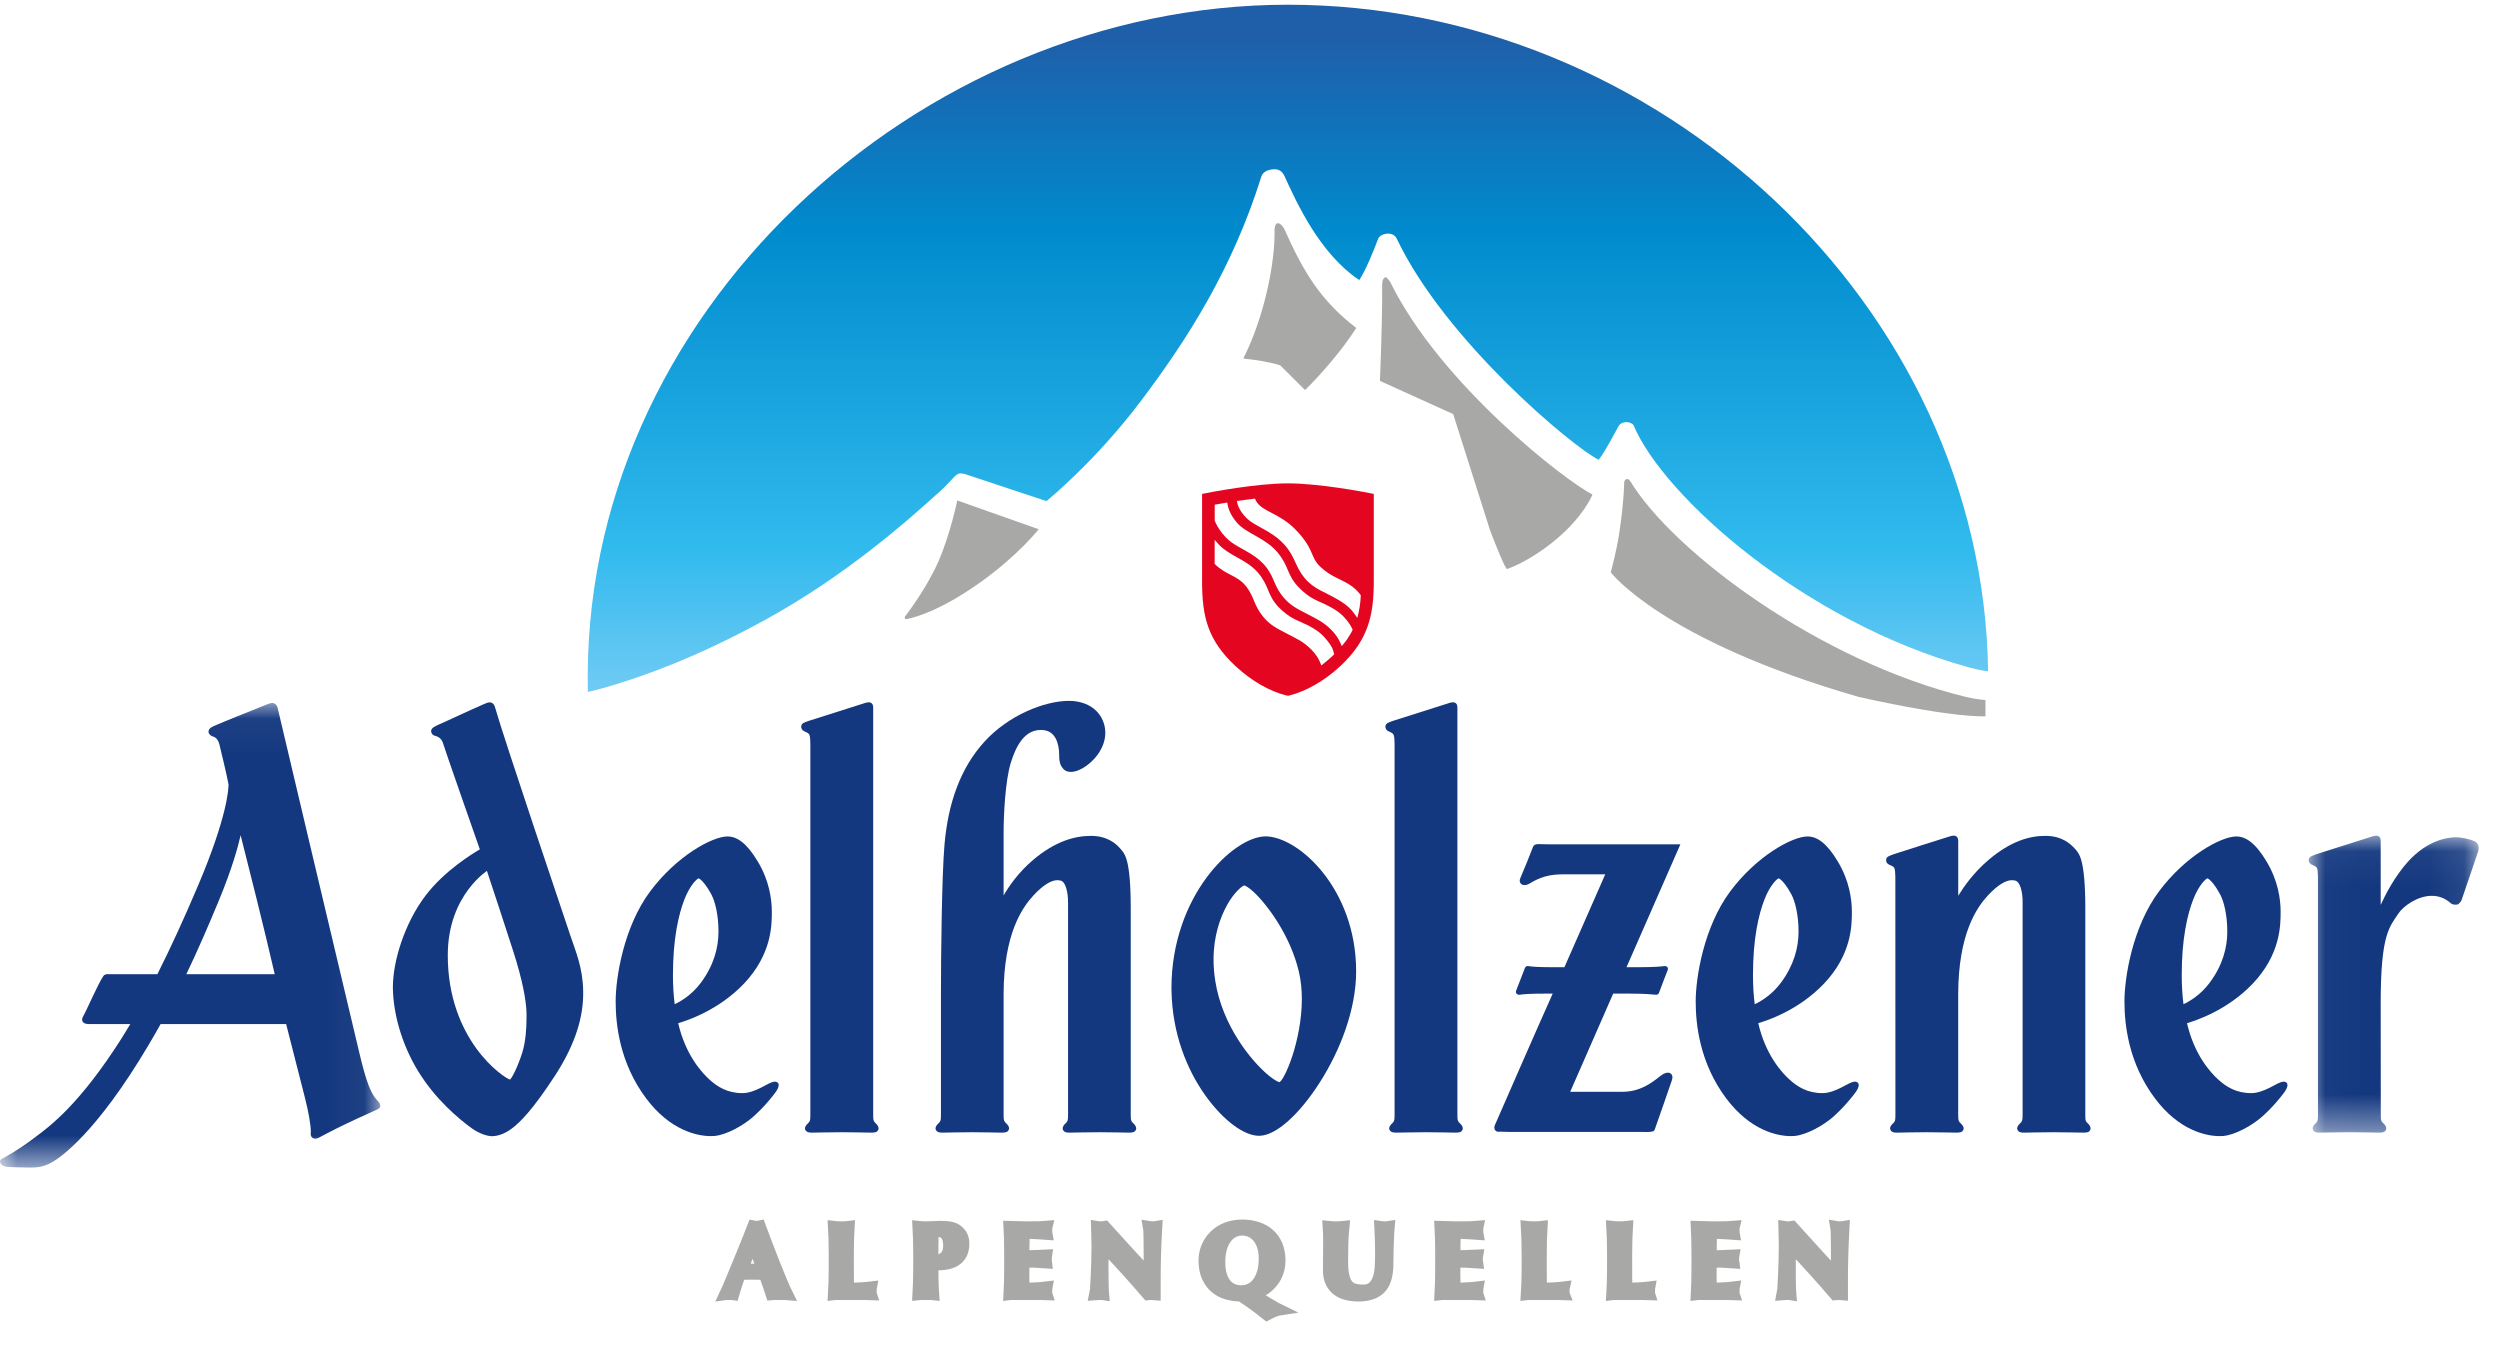 <?xml version="1.0" encoding="UTF-8"?>
<svg width="72px" height="39px" viewBox="0 0 72 39" version="1.1" xmlns="http://www.w3.org/2000/svg" xmlns:xlink="http://www.w3.org/1999/xlink">
    <title>LOGO/Logo_Adelholzener</title>
    <defs>
        <linearGradient x1="50%" y1="4.629%" x2="50%" y2="100%" id="linearGradient-1">
            <stop stop-color="#1F5EA9" offset="0%"></stop>
            <stop stop-color="#008BCE" offset="29.902%"></stop>
            <stop stop-color="#30BAED" offset="77.811%"></stop>
            <stop stop-color="#71CBF4" offset="100%"></stop>
        </linearGradient>
        <polygon id="path-2" points="0 0.044 10.952 0.044 10.952 13.423 0 13.423"></polygon>
        <polygon id="path-4" points="0.024 0.05 4.921 0.05 4.921 8.604 0.024 8.604"></polygon>
    </defs>
    <g id="Symbols" stroke="none" stroke-width="1" fill="none" fill-rule="evenodd">
        <g id="MOD/D/Header/0" transform="translate(-1242, -64)">
            <g id="adelholzener-button" transform="translate(1225, 56)">
                <g id="Group" transform="translate(17, 8)">
                    <g id="LOGO/Logo_Adelholzener" transform="translate(0, 0.136)">
                        <path d="M37.095,0 C26.461,0 16.669,8.927 16.931,19.792 L16.931,19.792 C17.099,19.756 17.497,19.658 18.154,19.439 L18.154,19.439 C19.252,19.076 20.526,18.543 22.011,17.73 L22.011,17.73 C24.34,16.457 26.142,14.863 27.14,13.951 L27.14,13.951 C27.253,13.847 27.307,13.775 27.387,13.7 L27.387,13.7 C27.442,13.632 27.48,13.603 27.529,13.553 L27.529,13.553 C27.549,13.538 27.6,13.502 27.647,13.498 L27.647,13.498 C27.685,13.495 27.782,13.514 27.782,13.514 L27.782,13.514 L30.136,14.296 C30.136,14.296 31.53,13.176 32.871,11.395 L32.871,11.395 C34.169,9.672 35.491,7.625 36.33,4.939 L36.33,4.939 C36.37,4.84 36.458,4.773 36.598,4.749 L36.598,4.749 C36.738,4.724 36.894,4.73 36.987,4.922 L36.987,4.922 C37.359,5.739 38.02,7.177 39.147,7.931 L39.147,7.931 C39.337,7.641 39.545,7.12 39.689,6.746 L39.689,6.746 C39.732,6.641 39.859,6.598 39.953,6.592 L39.953,6.592 C40.113,6.587 40.189,6.661 40.224,6.733 L40.224,6.733 C41.625,9.684 45.324,12.761 46.043,13.105 L46.043,13.105 C46.251,12.84 46.569,12.209 46.618,12.132 L46.618,12.132 C46.667,12.054 46.742,12.024 46.837,12.022 L46.837,12.022 C46.937,12.02 47.03,12.068 47.05,12.118 L47.05,12.118 C47.896,14.134 51.927,17.769 56.707,19.086 L56.707,19.086 C57.075,19.187 57.239,19.194 57.258,19.193 L57.258,19.193 C57.1,8.624 47.729,0 37.095,0 Z" id="Fill-1" fill="url(#linearGradient-1)"></path>
                        <g id="Group-88" transform="translate(0, 6.174)">
                            <path d="M57.181,13.851 C57.181,13.851 56.897,13.83 56.623,13.763 C52.389,12.73 48.18,9.581 46.947,7.541 C46.888,7.443 46.779,7.49 46.777,7.583 C46.766,8.075 46.693,8.683 46.62,9.134 C46.548,9.586 46.391,10.175 46.391,10.175 C46.391,10.175 47.873,12.134 53.533,13.762 C56.35,14.39 57.181,14.318 57.181,14.318 L57.181,13.851 Z" id="Fill-4" fill="#A8A8A7"></path>
                            <path d="M37.586,4.924 C37.586,4.924 38.446,4.093 39.061,3.135 C38.02,2.336 37.528,1.499 36.982,0.271 C36.859,0.069 36.722,0.061 36.707,0.29 C36.73,1.3 36.386,2.872 35.816,3.996 C35.812,4.003 35.822,4.019 35.83,4.019 C36.153,4.052 36.578,4.115 36.872,4.213 C37.202,4.54 37.586,4.924 37.586,4.924" id="Fill-6" fill="#A8A8A7"></path>
                            <path d="M40.034,1.803 C39.955,1.7 39.936,1.673 39.907,1.677 C39.792,1.691 39.806,1.921 39.806,1.921 C39.813,3.045 39.742,4.66 39.742,4.66 L41.852,5.616 L42.913,8.961 C43.1,9.447 43.318,9.993 43.396,10.079 C43.401,10.075 44.016,9.894 44.823,9.218 C45.629,8.542 45.864,7.931 45.864,7.931 C45.145,7.585 41.49,4.776 40.034,1.803" id="Fill-8" fill="#A8A8A7"></path>
                            <path d="M27.569,8.103 C27.569,8.103 27.368,9.094 27.011,9.894 C26.653,10.695 26.058,11.453 26.058,11.453 C26.058,11.453 26.038,11.536 26.122,11.518 C26.427,11.454 27.138,11.242 28.237,10.458 C29.337,9.673 29.914,8.932 29.914,8.932 L27.569,8.103 Z" id="Fill-10" fill="#A8A8A7"></path>
                            <path d="M35.903,10.596 C36.124,10.891 36.114,11.129 36.375,11.447 C36.584,11.705 36.794,11.794 37.044,11.928 C37.307,12.069 37.529,12.155 37.768,12.399 C37.935,12.573 38.017,12.735 38.053,12.856 C38.144,12.779 38.251,12.7 38.356,12.6 C38.377,12.576 38.4,12.556 38.423,12.534 C38.416,12.506 38.409,12.477 38.4,12.44 C38.367,12.343 38.348,12.295 38.221,12.134 C38.094,11.973 37.952,11.842 37.648,11.689 C37.367,11.549 37.156,11.514 36.815,11.167 C36.48,10.805 36.563,10.567 36.22,10.172 C35.872,9.775 35.379,9.708 35.047,9.312 C35.028,9.287 35.002,9.259 34.982,9.238 L34.982,9.93 C35.313,10.263 35.646,10.253 35.903,10.596 L35.903,10.596 Z M35.545,9.362 C35.886,9.578 36.215,9.69 36.488,10.051 C36.704,10.347 36.694,10.567 36.956,10.884 C37.17,11.14 37.377,11.232 37.631,11.364 C37.891,11.504 38.112,11.593 38.348,11.837 C38.506,11.995 38.603,12.181 38.641,12.297 C38.656,12.284 38.663,12.273 38.676,12.26 C38.689,12.245 38.7,12.228 38.711,12.213 C38.732,12.184 38.755,12.159 38.775,12.133 C38.783,12.119 38.791,12.11 38.799,12.098 C38.819,12.069 38.839,12.037 38.86,12.001 C38.863,11.993 38.867,11.987 38.875,11.977 C38.89,11.953 38.906,11.924 38.921,11.899 C38.926,11.882 38.941,11.858 38.95,11.84 C38.952,11.833 38.952,11.83 38.957,11.826 C38.939,11.783 38.895,11.689 38.803,11.572 C38.674,11.409 38.53,11.275 38.227,11.126 C37.952,10.982 37.736,10.952 37.394,10.596 C37.058,10.24 37.13,10.012 36.803,9.612 C36.449,9.177 35.901,9.064 35.625,8.745 C35.41,8.497 35.356,8.274 35.346,8.163 C35.206,8.182 35.08,8.211 34.984,8.225 L34.984,8.687 C34.984,8.687 35.141,9.108 35.545,9.362 L35.545,9.362 Z M36.992,9.379 C37.299,9.715 37.297,10.005 37.575,10.34 C37.746,10.546 37.961,10.665 38.19,10.776 C38.422,10.895 38.736,11.044 38.937,11.275 C39.001,11.351 39.055,11.437 39.09,11.485 C39.149,11.28 39.181,11.065 39.191,10.834 C39.149,10.773 39.062,10.67 38.937,10.576 C38.668,10.376 38.356,10.324 38.039,10.025 C37.715,9.73 37.875,9.516 37.297,8.927 C36.837,8.466 36.359,8.428 36.181,8.13 C36.167,8.103 36.15,8.074 36.144,8.05 C35.963,8.074 35.785,8.097 35.622,8.118 C35.635,8.225 35.696,8.389 35.852,8.559 C36.107,8.859 36.603,8.942 36.992,9.379 L36.992,9.379 Z M37.1,13.728 L37.055,13.721 C36.565,13.601 36.044,13.302 35.589,12.879 C34.775,12.127 34.62,11.438 34.62,10.43 L34.62,7.915 L34.73,7.893 C34.876,7.864 36.183,7.611 37.093,7.611 C38.005,7.611 39.309,7.864 39.455,7.893 L39.565,7.915 L39.565,10.43 C39.565,11.409 39.407,12.124 38.597,12.879 C38.138,13.3 37.618,13.599 37.133,13.72 L37.1,13.728 Z" id="Fill-12" fill="#E40521"></path>
                            <path d="M21.679,29.543 C21.629,29.659 21.582,29.773 21.537,29.886 C21.493,29.999 21.45,30.114 21.407,30.232 L21.937,30.232 C21.894,30.114 21.852,29.999 21.811,29.886 C21.769,29.773 21.726,29.659 21.679,29.543 M22.704,30.987 C22.658,30.983 22.614,30.981 22.572,30.981 L22.449,30.981 L22.326,30.981 C22.285,30.981 22.244,30.983 22.203,30.987 C22.172,30.893 22.14,30.796 22.108,30.698 C22.075,30.599 22.04,30.501 22.003,30.402 C21.942,30.401 21.88,30.399 21.818,30.398 C21.756,30.397 21.695,30.397 21.633,30.397 C21.583,30.397 21.533,30.397 21.482,30.398 C21.432,30.399 21.382,30.401 21.332,30.402 C21.293,30.501 21.258,30.599 21.225,30.698 C21.192,30.796 21.162,30.893 21.135,30.987 C21.112,30.983 21.089,30.981 21.067,30.981 L20.999,30.981 L20.93,30.981 C20.907,30.981 20.881,30.983 20.854,30.987 C20.878,30.937 20.908,30.867 20.947,30.779 C20.986,30.69 21.028,30.59 21.074,30.478 C21.121,30.366 21.17,30.246 21.223,30.117 C21.276,29.989 21.329,29.859 21.383,29.728 C21.436,29.597 21.488,29.468 21.539,29.34 C21.59,29.213 21.637,29.094 21.679,28.984 C21.699,28.988 21.717,28.991 21.734,28.994 C21.752,28.997 21.77,28.999 21.789,28.999 C21.808,28.999 21.827,28.997 21.844,28.994 C21.862,28.991 21.88,28.988 21.899,28.984 C21.961,29.148 22.027,29.324 22.097,29.511 C22.168,29.698 22.239,29.882 22.31,30.062 C22.382,30.243 22.451,30.414 22.519,30.576 C22.586,30.738 22.648,30.875 22.704,30.987" id="Fill-14" fill="#A8A8A7"></path>
                            <path d="M21.679,29.543 C21.629,29.659 21.582,29.773 21.537,29.886 C21.493,29.999 21.45,30.114 21.407,30.232 L21.937,30.232 C21.894,30.114 21.852,29.999 21.811,29.886 C21.769,29.773 21.726,29.659 21.679,29.543 Z M22.704,30.987 C22.658,30.983 22.614,30.981 22.572,30.981 L22.449,30.981 L22.326,30.981 C22.285,30.981 22.244,30.983 22.203,30.987 C22.172,30.893 22.14,30.796 22.108,30.698 C22.075,30.599 22.04,30.501 22.003,30.402 C21.942,30.401 21.88,30.399 21.818,30.398 C21.756,30.397 21.695,30.397 21.633,30.397 C21.583,30.397 21.533,30.397 21.482,30.398 C21.432,30.399 21.382,30.401 21.332,30.402 C21.293,30.501 21.258,30.599 21.225,30.698 C21.192,30.796 21.162,30.893 21.135,30.987 C21.112,30.983 21.089,30.981 21.067,30.981 L20.999,30.981 L20.93,30.981 C20.907,30.981 20.881,30.983 20.854,30.987 C20.878,30.937 20.908,30.867 20.947,30.779 C20.986,30.69 21.028,30.59 21.074,30.478 C21.121,30.366 21.17,30.246 21.223,30.117 C21.276,29.989 21.329,29.859 21.383,29.728 C21.436,29.597 21.488,29.468 21.539,29.34 C21.59,29.213 21.637,29.094 21.679,28.984 C21.699,28.988 21.717,28.991 21.734,28.994 C21.752,28.997 21.77,28.999 21.789,28.999 C21.808,28.999 21.827,28.997 21.844,28.994 C21.862,28.991 21.88,28.988 21.899,28.984 C21.961,29.148 22.027,29.324 22.097,29.511 C22.168,29.698 22.239,29.882 22.31,30.062 C22.382,30.243 22.451,30.414 22.519,30.576 C22.586,30.738 22.648,30.875 22.704,30.987 Z" id="Stroke-16" stroke="#A8A8A7" stroke-width="0.296"></path>
                            <path d="M24.009,29.373 C24.005,29.249 23.999,29.124 23.992,28.999 C24.024,29.003 24.06,29.006 24.099,29.009 C24.137,29.012 24.181,29.013 24.229,29.013 C24.277,29.013 24.321,29.012 24.359,29.009 C24.398,29.006 24.434,29.003 24.466,28.999 C24.459,29.124 24.453,29.249 24.449,29.373 C24.445,29.498 24.443,29.64 24.443,29.8 L24.443,30.194 C24.443,30.304 24.444,30.41 24.445,30.512 C24.446,30.615 24.447,30.703 24.449,30.779 C24.559,30.779 24.669,30.776 24.779,30.77 C24.889,30.764 25,30.755 25.112,30.741 C25.108,30.762 25.105,30.782 25.103,30.799 C25.101,30.816 25.1,30.84 25.1,30.871 C25.1,30.902 25.101,30.926 25.103,30.944 C25.105,30.961 25.108,30.975 25.112,30.987 C25.06,30.985 24.996,30.984 24.919,30.983 C24.843,30.982 24.738,30.981 24.605,30.981 L24.319,30.981 L24.146,30.981 C24.103,30.981 24.07,30.982 24.048,30.983 C24.026,30.984 24.007,30.985 23.992,30.987 C23.999,30.867 24.005,30.745 24.009,30.621 C24.013,30.496 24.015,30.354 24.015,30.194 L24.015,29.8 C24.015,29.64 24.013,29.498 24.009,29.373" id="Fill-18" fill="#A8A8A7"></path>
                            <path d="M24.009,29.373 C24.005,29.249 23.999,29.124 23.992,28.999 C24.024,29.003 24.06,29.006 24.099,29.009 C24.137,29.012 24.181,29.013 24.229,29.013 C24.277,29.013 24.321,29.012 24.359,29.009 C24.398,29.006 24.434,29.003 24.466,28.999 C24.459,29.124 24.453,29.249 24.449,29.373 C24.445,29.498 24.443,29.64 24.443,29.8 L24.443,30.194 C24.443,30.304 24.444,30.41 24.445,30.512 C24.446,30.615 24.447,30.703 24.449,30.779 C24.559,30.779 24.669,30.776 24.779,30.77 C24.889,30.764 25,30.755 25.112,30.741 C25.108,30.762 25.105,30.782 25.103,30.799 C25.101,30.816 25.1,30.84 25.1,30.871 C25.1,30.902 25.101,30.926 25.103,30.944 C25.105,30.961 25.108,30.975 25.112,30.987 C25.06,30.985 24.996,30.984 24.919,30.983 C24.843,30.982 24.738,30.981 24.605,30.981 L24.319,30.981 L24.146,30.981 C24.103,30.981 24.07,30.982 24.048,30.983 C24.026,30.984 24.007,30.985 23.992,30.987 C23.999,30.867 24.005,30.745 24.009,30.621 C24.013,30.496 24.015,30.354 24.015,30.194 L24.015,29.8 C24.015,29.64 24.013,29.498 24.009,29.373 Z" id="Stroke-20" stroke="#A8A8A7" stroke-width="0.296"></path>
                            <path d="M27.287,29.369 C27.27,29.319 27.248,29.279 27.22,29.249 C27.192,29.219 27.159,29.197 27.122,29.184 C27.084,29.17 27.045,29.164 27.005,29.164 L26.938,29.164 L26.909,29.164 C26.899,29.164 26.891,29.165 26.883,29.167 C26.881,29.305 26.88,29.442 26.879,29.576 C26.878,29.71 26.877,29.845 26.877,29.98 C26.925,29.98 26.975,29.975 27.026,29.965 C27.077,29.956 27.124,29.936 27.167,29.906 C27.209,29.876 27.244,29.833 27.271,29.777 C27.298,29.721 27.311,29.647 27.311,29.554 C27.311,29.481 27.303,29.419 27.287,29.369 M26.443,29.373 C26.439,29.249 26.433,29.124 26.426,28.999 C26.459,29.003 26.494,29.006 26.533,29.009 C26.571,29.012 26.615,29.013 26.663,29.013 C26.731,29.013 26.801,29.011 26.873,29.006 C26.945,29.001 27.016,28.999 27.086,28.999 C27.223,28.999 27.33,29.009 27.407,29.029 C27.484,29.049 27.545,29.079 27.589,29.117 C27.651,29.168 27.696,29.224 27.725,29.285 C27.754,29.347 27.769,29.421 27.769,29.508 C27.769,29.618 27.75,29.713 27.714,29.792 C27.677,29.871 27.625,29.935 27.559,29.984 C27.492,30.033 27.414,30.07 27.323,30.093 C27.232,30.116 27.133,30.127 27.025,30.127 L26.877,30.127 C26.877,30.272 26.879,30.416 26.882,30.56 C26.884,30.704 26.891,30.846 26.901,30.987 C26.868,30.983 26.832,30.981 26.793,30.981 L26.663,30.981 L26.533,30.981 C26.494,30.981 26.459,30.983 26.426,30.987 C26.433,30.867 26.439,30.745 26.443,30.621 C26.447,30.496 26.449,30.354 26.449,30.194 L26.449,29.8 C26.449,29.64 26.447,29.498 26.443,29.373" id="Fill-22" fill="#A8A8A7"></path>
                            <path d="M27.287,29.369 C27.27,29.319 27.248,29.279 27.22,29.249 C27.192,29.219 27.159,29.197 27.122,29.184 C27.084,29.17 27.045,29.164 27.005,29.164 L26.938,29.164 L26.909,29.164 C26.899,29.164 26.891,29.165 26.883,29.167 C26.881,29.305 26.88,29.442 26.879,29.576 C26.878,29.71 26.877,29.845 26.877,29.98 C26.925,29.98 26.975,29.975 27.026,29.965 C27.077,29.956 27.124,29.936 27.167,29.906 C27.209,29.876 27.244,29.833 27.271,29.777 C27.298,29.721 27.311,29.647 27.311,29.554 C27.311,29.481 27.303,29.419 27.287,29.369 Z M26.443,29.373 C26.439,29.249 26.433,29.124 26.426,28.999 C26.459,29.003 26.494,29.006 26.533,29.009 C26.571,29.012 26.615,29.013 26.663,29.013 C26.731,29.013 26.801,29.011 26.873,29.006 C26.945,29.001 27.016,28.999 27.086,28.999 C27.223,28.999 27.33,29.009 27.407,29.029 C27.484,29.049 27.545,29.079 27.589,29.117 C27.651,29.168 27.696,29.224 27.725,29.285 C27.754,29.347 27.769,29.421 27.769,29.508 C27.769,29.618 27.75,29.713 27.714,29.792 C27.677,29.871 27.625,29.935 27.559,29.984 C27.492,30.033 27.414,30.07 27.323,30.093 C27.232,30.116 27.133,30.127 27.025,30.127 L26.877,30.127 C26.877,30.272 26.879,30.416 26.882,30.56 C26.884,30.704 26.891,30.846 26.901,30.987 C26.868,30.983 26.832,30.981 26.793,30.981 L26.663,30.981 L26.533,30.981 C26.494,30.981 26.459,30.983 26.426,30.987 C26.433,30.867 26.439,30.745 26.443,30.621 C26.447,30.496 26.449,30.354 26.449,30.194 L26.449,29.8 C26.449,29.64 26.447,29.498 26.443,29.373 Z" id="Stroke-24" stroke="#A8A8A7" stroke-width="0.296"></path>
                            <path d="M29.063,29.373 C29.06,29.249 29.055,29.124 29.048,28.999 C29.135,29.001 29.221,29.004 29.306,29.007 C29.39,29.011 29.476,29.013 29.563,29.013 C29.706,29.013 29.833,29.012 29.944,29.009 C30.055,29.006 30.129,29.003 30.168,28.999 C30.16,29.03 30.156,29.07 30.156,29.12 C30.156,29.151 30.157,29.175 30.159,29.193 C30.161,29.21 30.164,29.229 30.168,29.251 C30.112,29.247 30.051,29.243 29.984,29.239 C29.918,29.235 29.853,29.231 29.79,29.227 C29.728,29.223 29.671,29.221 29.621,29.219 C29.571,29.217 29.535,29.216 29.514,29.216 C29.506,29.322 29.502,29.427 29.501,29.531 C29.5,29.636 29.499,29.741 29.499,29.847 C29.625,29.845 29.738,29.842 29.84,29.838 C29.941,29.834 30.047,29.829 30.156,29.824 C30.151,29.856 30.147,29.881 30.145,29.899 C30.143,29.916 30.142,29.934 30.142,29.954 C30.142,29.969 30.144,29.985 30.146,30.001 C30.149,30.018 30.153,30.042 30.156,30.072 C29.936,30.055 29.717,30.046 29.499,30.046 C29.499,30.108 29.499,30.17 29.498,30.232 C29.497,30.293 29.497,30.355 29.497,30.417 C29.497,30.542 29.499,30.663 29.505,30.779 C29.615,30.779 29.725,30.776 29.835,30.77 C29.945,30.764 30.056,30.755 30.168,30.741 C30.164,30.762 30.161,30.782 30.159,30.799 C30.157,30.816 30.156,30.84 30.156,30.871 C30.156,30.902 30.157,30.926 30.159,30.944 C30.161,30.961 30.164,30.975 30.168,30.987 C30.116,30.985 30.052,30.984 29.976,30.983 C29.899,30.982 29.795,30.981 29.662,30.981 L29.375,30.981 L29.203,30.981 C29.159,30.981 29.127,30.982 29.104,30.983 C29.082,30.984 29.063,30.985 29.048,30.987 C29.055,30.867 29.06,30.745 29.063,30.621 C29.066,30.496 29.068,30.354 29.068,30.194 L29.068,29.8 C29.068,29.64 29.066,29.498 29.063,29.373" id="Fill-26" fill="#A8A8A7"></path>
                            <path d="M29.063,29.373 C29.06,29.249 29.055,29.124 29.048,28.999 C29.135,29.001 29.221,29.004 29.306,29.007 C29.39,29.011 29.476,29.013 29.563,29.013 C29.706,29.013 29.833,29.012 29.944,29.009 C30.055,29.006 30.129,29.003 30.168,28.999 C30.16,29.03 30.156,29.07 30.156,29.12 C30.156,29.151 30.157,29.175 30.159,29.193 C30.161,29.21 30.164,29.229 30.168,29.251 C30.112,29.247 30.051,29.243 29.984,29.239 C29.918,29.235 29.853,29.231 29.79,29.227 C29.728,29.223 29.671,29.221 29.621,29.219 C29.571,29.217 29.535,29.216 29.514,29.216 C29.506,29.322 29.502,29.427 29.501,29.531 C29.5,29.636 29.499,29.741 29.499,29.847 C29.625,29.845 29.738,29.842 29.84,29.838 C29.941,29.834 30.047,29.829 30.156,29.824 C30.151,29.856 30.147,29.881 30.145,29.899 C30.143,29.916 30.142,29.934 30.142,29.954 C30.142,29.969 30.144,29.985 30.146,30.001 C30.149,30.018 30.153,30.042 30.156,30.072 C29.936,30.055 29.717,30.046 29.499,30.046 C29.499,30.108 29.499,30.17 29.498,30.232 C29.497,30.293 29.497,30.355 29.497,30.417 C29.497,30.542 29.499,30.663 29.505,30.779 C29.615,30.779 29.725,30.776 29.835,30.77 C29.945,30.764 30.056,30.755 30.168,30.741 C30.164,30.762 30.161,30.782 30.159,30.799 C30.157,30.816 30.156,30.84 30.156,30.871 C30.156,30.902 30.157,30.926 30.159,30.944 C30.161,30.961 30.164,30.975 30.168,30.987 C30.116,30.985 30.052,30.984 29.976,30.983 C29.899,30.982 29.795,30.981 29.662,30.981 L29.375,30.981 L29.203,30.981 C29.159,30.981 29.127,30.982 29.104,30.983 C29.082,30.984 29.063,30.985 29.048,30.987 C29.055,30.867 29.06,30.745 29.063,30.621 C29.066,30.496 29.068,30.354 29.068,30.194 L29.068,29.8 C29.068,29.64 29.066,29.498 29.063,29.373 Z" id="Stroke-28" stroke="#A8A8A7" stroke-width="0.296"></path>
                            <path d="M31.577,29.239 C31.574,29.148 31.571,29.068 31.569,28.999 C31.623,29.008 31.666,29.013 31.699,29.013 C31.732,29.013 31.775,29.008 31.829,28.999 C32.04,29.232 32.247,29.462 32.453,29.687 C32.659,29.913 32.869,30.143 33.085,30.376 L33.085,30.125 L33.085,29.844 C33.085,29.749 33.085,29.656 33.084,29.565 C33.083,29.473 33.082,29.389 33.081,29.311 C33.08,29.234 33.078,29.168 33.075,29.112 C33.072,29.056 33.069,29.018 33.065,28.999 C33.119,29.008 33.163,29.013 33.195,29.013 C33.228,29.013 33.272,29.008 33.326,28.999 C33.316,29.174 33.308,29.333 33.302,29.475 C33.297,29.617 33.292,29.75 33.288,29.876 C33.284,30.001 33.282,30.125 33.281,30.248 C33.28,30.37 33.279,30.501 33.279,30.64 L33.279,30.987 C33.241,30.983 33.201,30.981 33.161,30.981 C33.118,30.981 33.081,30.983 33.048,30.987 C32.65,30.524 32.229,30.058 31.783,29.589 C31.781,29.645 31.78,29.701 31.779,29.757 C31.778,29.813 31.777,29.87 31.777,29.928 L31.777,30.263 C31.777,30.379 31.778,30.478 31.779,30.559 C31.78,30.64 31.781,30.708 31.783,30.764 C31.785,30.82 31.787,30.866 31.789,30.902 C31.791,30.937 31.793,30.966 31.795,30.987 C31.771,30.983 31.748,30.981 31.725,30.981 L31.659,30.981 C31.614,30.981 31.57,30.983 31.525,30.987 C31.529,30.972 31.534,30.917 31.54,30.822 C31.546,30.728 31.552,30.612 31.559,30.476 C31.565,30.34 31.571,30.193 31.576,30.033 C31.581,29.874 31.583,29.721 31.583,29.575 C31.583,29.442 31.581,29.33 31.577,29.239" id="Fill-30" fill="#A8A8A7"></path>
                            <path d="M31.577,29.239 C31.574,29.148 31.571,29.068 31.569,28.999 C31.623,29.008 31.666,29.013 31.699,29.013 C31.732,29.013 31.775,29.008 31.829,28.999 C32.04,29.232 32.247,29.462 32.453,29.687 C32.659,29.913 32.869,30.143 33.085,30.376 L33.085,30.125 L33.085,29.844 C33.085,29.749 33.085,29.656 33.084,29.565 C33.083,29.473 33.082,29.389 33.081,29.311 C33.08,29.234 33.078,29.168 33.075,29.112 C33.072,29.056 33.069,29.018 33.065,28.999 C33.119,29.008 33.163,29.013 33.195,29.013 C33.228,29.013 33.272,29.008 33.326,28.999 C33.316,29.174 33.308,29.333 33.302,29.475 C33.297,29.617 33.292,29.75 33.288,29.876 C33.284,30.001 33.282,30.125 33.281,30.248 C33.28,30.37 33.279,30.501 33.279,30.64 L33.279,30.987 C33.241,30.983 33.201,30.981 33.161,30.981 C33.118,30.981 33.081,30.983 33.048,30.987 C32.65,30.524 32.229,30.058 31.783,29.589 C31.781,29.645 31.78,29.701 31.779,29.757 C31.778,29.813 31.777,29.87 31.777,29.928 L31.777,30.263 C31.777,30.379 31.778,30.478 31.779,30.559 C31.78,30.64 31.781,30.708 31.783,30.764 C31.785,30.82 31.787,30.866 31.789,30.902 C31.791,30.937 31.793,30.966 31.795,30.987 C31.771,30.983 31.748,30.981 31.725,30.981 L31.659,30.981 C31.614,30.981 31.57,30.983 31.525,30.987 C31.529,30.972 31.534,30.917 31.54,30.822 C31.546,30.728 31.552,30.612 31.559,30.476 C31.565,30.34 31.571,30.193 31.576,30.033 C31.581,29.874 31.583,29.721 31.583,29.575 C31.583,29.442 31.581,29.33 31.577,29.239 Z" id="Stroke-32" stroke="#A8A8A7" stroke-width="0.296"></path>
                            <path d="M36.353,29.596 C36.322,29.497 36.279,29.413 36.224,29.343 C36.169,29.274 36.103,29.22 36.025,29.182 C35.946,29.145 35.861,29.126 35.768,29.126 C35.67,29.126 35.582,29.15 35.504,29.197 C35.425,29.244 35.359,29.308 35.305,29.389 C35.251,29.47 35.21,29.565 35.182,29.674 C35.154,29.784 35.14,29.9 35.14,30.023 C35.14,30.178 35.157,30.308 35.189,30.414 C35.222,30.52 35.267,30.605 35.323,30.67 C35.379,30.735 35.443,30.782 35.517,30.81 C35.59,30.839 35.667,30.854 35.748,30.854 C35.835,30.854 35.918,30.836 35.997,30.799 C36.076,30.762 36.145,30.706 36.204,30.631 C36.263,30.556 36.31,30.46 36.346,30.345 C36.381,30.229 36.399,30.092 36.399,29.934 C36.399,29.808 36.384,29.696 36.353,29.596 M36.208,29.025 C36.341,29.067 36.457,29.131 36.556,29.216 C36.654,29.301 36.732,29.408 36.789,29.538 C36.845,29.669 36.874,29.821 36.874,29.994 C36.874,30.108 36.857,30.216 36.823,30.319 C36.789,30.421 36.741,30.514 36.677,30.599 C36.613,30.684 36.536,30.759 36.446,30.824 C36.355,30.888 36.252,30.941 36.136,30.981 C36.207,31.02 36.279,31.061 36.35,31.104 C36.422,31.148 36.49,31.189 36.556,31.229 C36.621,31.268 36.683,31.304 36.741,31.337 C36.799,31.37 36.85,31.397 36.894,31.418 C36.827,31.428 36.761,31.446 36.697,31.473 C36.634,31.5 36.563,31.534 36.486,31.575 C36.42,31.523 36.362,31.477 36.31,31.437 C36.257,31.398 36.204,31.358 36.151,31.317 C36.096,31.277 36.037,31.234 35.971,31.188 C35.905,31.143 35.825,31.088 35.731,31.025 C35.59,31.025 35.455,31.005 35.326,30.967 C35.196,30.928 35.083,30.867 34.985,30.783 C34.888,30.699 34.81,30.592 34.753,30.462 C34.695,30.331 34.666,30.177 34.666,29.997 C34.666,29.854 34.692,29.72 34.745,29.595 C34.798,29.469 34.873,29.36 34.97,29.265 C35.066,29.17 35.183,29.096 35.32,29.042 C35.457,28.988 35.609,28.961 35.777,28.961 C35.931,28.961 36.075,28.982 36.208,29.025" id="Fill-34" fill="#A8A8A7"></path>
                            <path d="M36.353,29.596 C36.322,29.497 36.279,29.413 36.224,29.343 C36.169,29.274 36.103,29.22 36.025,29.182 C35.946,29.145 35.861,29.126 35.768,29.126 C35.67,29.126 35.582,29.15 35.504,29.197 C35.425,29.244 35.359,29.308 35.305,29.389 C35.251,29.47 35.21,29.565 35.182,29.674 C35.154,29.784 35.14,29.9 35.14,30.023 C35.14,30.178 35.157,30.308 35.189,30.414 C35.222,30.52 35.267,30.605 35.323,30.67 C35.379,30.735 35.443,30.782 35.517,30.81 C35.59,30.839 35.667,30.854 35.748,30.854 C35.835,30.854 35.918,30.836 35.997,30.799 C36.076,30.762 36.145,30.706 36.204,30.631 C36.263,30.556 36.31,30.46 36.346,30.345 C36.381,30.229 36.399,30.092 36.399,29.934 C36.399,29.808 36.384,29.696 36.353,29.596 Z M36.208,29.025 C36.341,29.067 36.457,29.131 36.556,29.216 C36.654,29.301 36.732,29.408 36.789,29.538 C36.845,29.669 36.874,29.821 36.874,29.994 C36.874,30.108 36.857,30.216 36.823,30.319 C36.789,30.421 36.741,30.514 36.677,30.599 C36.613,30.684 36.536,30.759 36.446,30.824 C36.355,30.888 36.252,30.941 36.136,30.981 C36.207,31.02 36.279,31.061 36.35,31.104 C36.422,31.148 36.49,31.189 36.556,31.229 C36.621,31.268 36.683,31.304 36.741,31.337 C36.799,31.37 36.85,31.397 36.894,31.418 C36.827,31.428 36.761,31.446 36.697,31.473 C36.634,31.5 36.563,31.534 36.486,31.575 C36.42,31.523 36.362,31.477 36.31,31.437 C36.257,31.398 36.204,31.358 36.151,31.317 C36.096,31.277 36.037,31.234 35.971,31.188 C35.905,31.143 35.825,31.088 35.731,31.025 C35.59,31.025 35.455,31.005 35.326,30.967 C35.196,30.928 35.083,30.867 34.985,30.783 C34.888,30.699 34.81,30.592 34.753,30.462 C34.695,30.331 34.666,30.177 34.666,29.997 C34.666,29.854 34.692,29.72 34.745,29.595 C34.798,29.469 34.873,29.36 34.97,29.265 C35.066,29.17 35.183,29.096 35.32,29.042 C35.457,28.988 35.609,28.961 35.777,28.961 C35.931,28.961 36.075,28.982 36.208,29.025 Z" id="Stroke-36" stroke="#A8A8A7" stroke-width="0.296"></path>
                            <path d="M38.783,30.986 C38.676,30.96 38.582,30.916 38.503,30.855 C38.424,30.795 38.362,30.716 38.317,30.621 C38.271,30.525 38.249,30.409 38.249,30.272 C38.249,30.195 38.249,30.126 38.25,30.065 C38.251,30.004 38.252,29.948 38.252,29.896 C38.252,29.844 38.252,29.794 38.253,29.745 C38.254,29.697 38.255,29.647 38.255,29.595 C38.255,29.439 38.253,29.312 38.252,29.216 C38.25,29.119 38.247,29.047 38.243,28.999 C38.281,29.003 38.321,29.006 38.362,29.009 C38.402,29.012 38.442,29.013 38.48,29.013 C38.519,29.013 38.559,29.012 38.599,29.009 C38.639,29.006 38.679,29.003 38.717,28.999 C38.698,29.186 38.687,29.36 38.683,29.521 C38.679,29.682 38.677,29.846 38.677,30.012 C38.677,30.187 38.69,30.329 38.715,30.437 C38.74,30.545 38.777,30.629 38.826,30.688 C38.875,30.746 38.936,30.785 39.007,30.805 C39.078,30.824 39.161,30.834 39.256,30.834 C39.372,30.834 39.462,30.805 39.528,30.747 C39.594,30.689 39.643,30.612 39.677,30.515 C39.711,30.419 39.732,30.308 39.739,30.184 C39.747,30.059 39.751,29.93 39.751,29.795 C39.751,29.661 39.749,29.529 39.745,29.397 C39.741,29.264 39.735,29.132 39.728,28.999 C39.755,29.003 39.781,29.006 39.806,29.009 C39.831,29.012 39.854,29.013 39.875,29.013 C39.9,29.013 39.924,29.012 39.948,29.009 C39.971,29.006 39.995,29.003 40.02,28.999 C40.016,29.041 40.012,29.098 40.008,29.169 C40.005,29.241 40.001,29.323 39.997,29.417 C39.993,29.511 39.99,29.614 39.987,29.727 C39.984,29.84 39.982,29.959 39.982,30.084 C39.982,30.42 39.91,30.66 39.765,30.806 C39.621,30.952 39.408,31.025 39.129,31.025 C39.005,31.025 38.89,31.012 38.783,30.986" id="Fill-38" fill="#A8A8A7"></path>
                            <path d="M38.783,30.986 C38.676,30.96 38.582,30.916 38.503,30.855 C38.424,30.795 38.362,30.716 38.317,30.621 C38.271,30.525 38.249,30.409 38.249,30.272 C38.249,30.195 38.249,30.126 38.25,30.065 C38.251,30.004 38.252,29.948 38.252,29.896 C38.252,29.844 38.252,29.794 38.253,29.745 C38.254,29.697 38.255,29.647 38.255,29.595 C38.255,29.439 38.253,29.312 38.252,29.216 C38.25,29.119 38.247,29.047 38.243,28.999 C38.281,29.003 38.321,29.006 38.362,29.009 C38.402,29.012 38.442,29.013 38.48,29.013 C38.519,29.013 38.559,29.012 38.599,29.009 C38.639,29.006 38.679,29.003 38.717,28.999 C38.698,29.186 38.687,29.36 38.683,29.521 C38.679,29.682 38.677,29.846 38.677,30.012 C38.677,30.187 38.69,30.329 38.715,30.437 C38.74,30.545 38.777,30.629 38.826,30.688 C38.875,30.746 38.936,30.785 39.007,30.805 C39.078,30.824 39.161,30.834 39.256,30.834 C39.372,30.834 39.462,30.805 39.528,30.747 C39.594,30.689 39.643,30.612 39.677,30.515 C39.711,30.419 39.732,30.308 39.739,30.184 C39.747,30.059 39.751,29.93 39.751,29.795 C39.751,29.661 39.749,29.529 39.745,29.397 C39.741,29.264 39.735,29.132 39.728,28.999 C39.755,29.003 39.781,29.006 39.806,29.009 C39.831,29.012 39.854,29.013 39.875,29.013 C39.9,29.013 39.924,29.012 39.948,29.009 C39.971,29.006 39.995,29.003 40.02,28.999 C40.016,29.041 40.012,29.098 40.008,29.169 C40.005,29.241 40.001,29.323 39.997,29.417 C39.993,29.511 39.99,29.614 39.987,29.727 C39.984,29.84 39.982,29.959 39.982,30.084 C39.982,30.42 39.91,30.66 39.765,30.806 C39.621,30.952 39.408,31.025 39.129,31.025 C39.005,31.025 38.89,31.012 38.783,30.986 Z" id="Stroke-40" stroke="#A8A8A7" stroke-width="0.296"></path>
                            <path d="M41.476,29.373 C41.473,29.249 41.468,29.124 41.461,28.999 C41.548,29.001 41.634,29.004 41.719,29.007 C41.804,29.011 41.889,29.013 41.976,29.013 C42.119,29.013 42.246,29.012 42.357,29.009 C42.468,29.006 42.543,29.003 42.581,28.999 C42.574,29.03 42.57,29.07 42.57,29.12 C42.57,29.151 42.571,29.175 42.573,29.193 C42.575,29.21 42.577,29.229 42.581,29.251 C42.525,29.247 42.464,29.243 42.398,29.239 C42.331,29.235 42.266,29.231 42.204,29.227 C42.141,29.223 42.084,29.221 42.034,29.219 C41.984,29.217 41.948,29.216 41.927,29.216 C41.919,29.322 41.915,29.427 41.914,29.531 C41.913,29.636 41.913,29.741 41.913,29.847 C42.038,29.845 42.151,29.842 42.253,29.838 C42.354,29.834 42.46,29.829 42.57,29.824 C42.564,29.856 42.56,29.881 42.558,29.899 C42.556,29.916 42.555,29.934 42.555,29.954 C42.555,29.969 42.557,29.985 42.56,30.001 C42.562,30.018 42.566,30.042 42.57,30.072 C42.35,30.055 42.131,30.046 41.913,30.046 C41.913,30.108 41.912,30.17 41.911,30.232 C41.91,30.293 41.91,30.355 41.91,30.417 C41.91,30.542 41.913,30.663 41.918,30.779 C42.029,30.779 42.138,30.776 42.248,30.77 C42.358,30.764 42.469,30.755 42.581,30.741 C42.577,30.762 42.575,30.782 42.573,30.799 C42.571,30.816 42.57,30.84 42.57,30.871 C42.57,30.902 42.571,30.926 42.573,30.944 C42.575,30.961 42.577,30.975 42.581,30.987 C42.529,30.985 42.465,30.984 42.389,30.983 C42.313,30.982 42.208,30.981 42.075,30.981 L41.788,30.981 L41.616,30.981 C41.573,30.981 41.54,30.982 41.518,30.983 C41.495,30.984 41.477,30.985 41.461,30.987 C41.468,30.867 41.473,30.745 41.476,30.621 C41.48,30.496 41.481,30.354 41.481,30.194 L41.481,29.8 C41.481,29.64 41.48,29.498 41.476,29.373" id="Fill-42" fill="#A8A8A7"></path>
                            <path d="M41.476,29.373 C41.473,29.249 41.468,29.124 41.461,28.999 C41.548,29.001 41.634,29.004 41.719,29.007 C41.804,29.011 41.889,29.013 41.976,29.013 C42.119,29.013 42.246,29.012 42.357,29.009 C42.468,29.006 42.543,29.003 42.581,28.999 C42.574,29.03 42.57,29.07 42.57,29.12 C42.57,29.151 42.571,29.175 42.573,29.193 C42.575,29.21 42.577,29.229 42.581,29.251 C42.525,29.247 42.464,29.243 42.398,29.239 C42.331,29.235 42.266,29.231 42.204,29.227 C42.141,29.223 42.084,29.221 42.034,29.219 C41.984,29.217 41.948,29.216 41.927,29.216 C41.919,29.322 41.915,29.427 41.914,29.531 C41.913,29.636 41.913,29.741 41.913,29.847 C42.038,29.845 42.151,29.842 42.253,29.838 C42.354,29.834 42.46,29.829 42.57,29.824 C42.564,29.856 42.56,29.881 42.558,29.899 C42.556,29.916 42.555,29.934 42.555,29.954 C42.555,29.969 42.557,29.985 42.56,30.001 C42.562,30.018 42.566,30.042 42.57,30.072 C42.35,30.055 42.131,30.046 41.913,30.046 C41.913,30.108 41.912,30.17 41.911,30.232 C41.91,30.293 41.91,30.355 41.91,30.417 C41.91,30.542 41.913,30.663 41.918,30.779 C42.029,30.779 42.138,30.776 42.248,30.77 C42.358,30.764 42.469,30.755 42.581,30.741 C42.577,30.762 42.575,30.782 42.573,30.799 C42.571,30.816 42.57,30.84 42.57,30.871 C42.57,30.902 42.571,30.926 42.573,30.944 C42.575,30.961 42.577,30.975 42.581,30.987 C42.529,30.985 42.465,30.984 42.389,30.983 C42.313,30.982 42.208,30.981 42.075,30.981 L41.788,30.981 L41.616,30.981 C41.573,30.981 41.54,30.982 41.518,30.983 C41.495,30.984 41.477,30.985 41.461,30.987 C41.468,30.867 41.473,30.745 41.476,30.621 C41.48,30.496 41.481,30.354 41.481,30.194 L41.481,29.8 C41.481,29.64 41.48,29.498 41.476,29.373 Z" id="Stroke-44" stroke="#A8A8A7" stroke-width="0.296"></path>
                            <path d="M43.965,29.373 C43.961,29.249 43.955,29.124 43.947,28.999 C43.98,29.003 44.016,29.006 44.054,29.009 C44.093,29.012 44.136,29.013 44.185,29.013 C44.233,29.013 44.276,29.012 44.315,29.009 C44.353,29.006 44.389,29.003 44.422,28.999 C44.414,29.124 44.408,29.249 44.405,29.373 C44.401,29.498 44.399,29.64 44.399,29.8 L44.399,30.194 C44.399,30.304 44.399,30.41 44.4,30.512 C44.401,30.615 44.403,30.703 44.405,30.779 C44.515,30.779 44.625,30.776 44.735,30.77 C44.845,30.764 44.955,30.755 45.068,30.741 C45.063,30.762 45.061,30.782 45.059,30.799 C45.057,30.816 45.056,30.84 45.056,30.871 C45.056,30.902 45.057,30.926 45.059,30.944 C45.061,30.961 45.063,30.975 45.068,30.987 C45.015,30.985 44.951,30.984 44.875,30.983 C44.799,30.982 44.694,30.981 44.561,30.981 L44.274,30.981 L44.102,30.981 C44.059,30.981 44.026,30.982 44.004,30.983 C43.982,30.984 43.963,30.985 43.947,30.987 C43.955,30.867 43.961,30.745 43.965,30.621 C43.969,30.496 43.971,30.354 43.971,30.194 L43.971,29.8 C43.971,29.64 43.969,29.498 43.965,29.373" id="Fill-46" fill="#A8A8A7"></path>
                            <path d="M43.965,29.373 C43.961,29.249 43.955,29.124 43.947,28.999 C43.98,29.003 44.016,29.006 44.054,29.009 C44.093,29.012 44.136,29.013 44.185,29.013 C44.233,29.013 44.276,29.012 44.315,29.009 C44.353,29.006 44.389,29.003 44.422,28.999 C44.414,29.124 44.408,29.249 44.405,29.373 C44.401,29.498 44.399,29.64 44.399,29.8 L44.399,30.194 C44.399,30.304 44.399,30.41 44.4,30.512 C44.401,30.615 44.403,30.703 44.405,30.779 C44.515,30.779 44.625,30.776 44.735,30.77 C44.845,30.764 44.955,30.755 45.068,30.741 C45.063,30.762 45.061,30.782 45.059,30.799 C45.057,30.816 45.056,30.84 45.056,30.871 C45.056,30.902 45.057,30.926 45.059,30.944 C45.061,30.961 45.063,30.975 45.068,30.987 C45.015,30.985 44.951,30.984 44.875,30.983 C44.799,30.982 44.694,30.981 44.561,30.981 L44.274,30.981 L44.102,30.981 C44.059,30.981 44.026,30.982 44.004,30.983 C43.982,30.984 43.963,30.985 43.947,30.987 C43.955,30.867 43.961,30.745 43.965,30.621 C43.969,30.496 43.971,30.354 43.971,30.194 L43.971,29.8 C43.971,29.64 43.969,29.498 43.965,29.373 Z" id="Stroke-48" stroke="#A8A8A7" stroke-width="0.296"></path>
                            <path d="M46.425,29.373 C46.421,29.249 46.415,29.124 46.408,28.999 C46.44,29.003 46.476,29.006 46.515,29.009 C46.553,29.012 46.597,29.013 46.645,29.013 C46.693,29.013 46.736,29.012 46.775,29.009 C46.814,29.006 46.849,29.003 46.882,28.999 C46.874,29.124 46.869,29.249 46.865,29.373 C46.861,29.498 46.859,29.64 46.859,29.8 L46.859,30.194 C46.859,30.304 46.859,30.41 46.86,30.512 C46.861,30.615 46.863,30.703 46.865,30.779 C46.975,30.779 47.085,30.776 47.195,30.77 C47.305,30.764 47.416,30.755 47.528,30.741 C47.524,30.762 47.521,30.782 47.519,30.799 C47.517,30.816 47.516,30.84 47.516,30.871 C47.516,30.902 47.517,30.926 47.519,30.944 C47.521,30.961 47.524,30.975 47.528,30.987 C47.475,30.985 47.411,30.984 47.335,30.983 C47.259,30.982 47.154,30.981 47.021,30.981 L46.734,30.981 L46.562,30.981 C46.519,30.981 46.486,30.982 46.464,30.983 C46.442,30.984 46.423,30.985 46.408,30.987 C46.415,30.867 46.421,30.745 46.425,30.621 C46.429,30.496 46.431,30.354 46.431,30.194 L46.431,29.8 C46.431,29.64 46.429,29.498 46.425,29.373" id="Fill-50" fill="#A8A8A7"></path>
                            <path d="M46.425,29.373 C46.421,29.249 46.415,29.124 46.408,28.999 C46.44,29.003 46.476,29.006 46.515,29.009 C46.553,29.012 46.597,29.013 46.645,29.013 C46.693,29.013 46.736,29.012 46.775,29.009 C46.814,29.006 46.849,29.003 46.882,28.999 C46.874,29.124 46.869,29.249 46.865,29.373 C46.861,29.498 46.859,29.64 46.859,29.8 L46.859,30.194 C46.859,30.304 46.859,30.41 46.86,30.512 C46.861,30.615 46.863,30.703 46.865,30.779 C46.975,30.779 47.085,30.776 47.195,30.77 C47.305,30.764 47.416,30.755 47.528,30.741 C47.524,30.762 47.521,30.782 47.519,30.799 C47.517,30.816 47.516,30.84 47.516,30.871 C47.516,30.902 47.517,30.926 47.519,30.944 C47.521,30.961 47.524,30.975 47.528,30.987 C47.475,30.985 47.411,30.984 47.335,30.983 C47.259,30.982 47.154,30.981 47.021,30.981 L46.734,30.981 L46.562,30.981 C46.519,30.981 46.486,30.982 46.464,30.983 C46.442,30.984 46.423,30.985 46.408,30.987 C46.415,30.867 46.421,30.745 46.425,30.621 C46.429,30.496 46.431,30.354 46.431,30.194 L46.431,29.8 C46.431,29.64 46.429,29.498 46.425,29.373 Z" id="Stroke-52" stroke="#A8A8A7" stroke-width="0.296"></path>
                            <path d="M48.857,29.373 C48.853,29.249 48.848,29.124 48.842,28.999 C48.928,29.001 49.014,29.004 49.099,29.007 C49.184,29.011 49.27,29.013 49.357,29.013 C49.499,29.013 49.626,29.012 49.737,29.009 C49.848,29.006 49.923,29.003 49.962,28.999 C49.954,29.03 49.95,29.07 49.95,29.12 C49.95,29.151 49.951,29.175 49.953,29.193 C49.955,29.21 49.958,29.229 49.962,29.251 C49.906,29.247 49.844,29.243 49.778,29.239 C49.711,29.235 49.647,29.231 49.584,29.227 C49.521,29.223 49.465,29.221 49.415,29.219 C49.365,29.217 49.329,29.216 49.308,29.216 C49.3,29.322 49.295,29.427 49.295,29.531 C49.294,29.636 49.293,29.741 49.293,29.847 C49.418,29.845 49.532,29.842 49.633,29.838 C49.734,29.834 49.84,29.829 49.95,29.824 C49.944,29.856 49.94,29.881 49.938,29.899 C49.937,29.916 49.936,29.934 49.936,29.954 C49.936,29.969 49.937,29.985 49.94,30.001 C49.943,30.018 49.946,30.042 49.95,30.072 C49.73,30.055 49.511,30.046 49.293,30.046 C49.293,30.108 49.292,30.17 49.292,30.232 C49.291,30.293 49.29,30.355 49.29,30.417 C49.29,30.542 49.293,30.663 49.299,30.779 C49.409,30.779 49.519,30.776 49.629,30.77 C49.739,30.764 49.85,30.755 49.962,30.741 C49.958,30.762 49.955,30.782 49.953,30.799 C49.951,30.816 49.95,30.84 49.95,30.871 C49.95,30.902 49.951,30.926 49.953,30.944 C49.955,30.961 49.958,30.975 49.962,30.987 C49.909,30.985 49.845,30.984 49.769,30.983 C49.693,30.982 49.588,30.981 49.455,30.981 L49.169,30.981 L48.996,30.981 C48.953,30.981 48.92,30.982 48.898,30.983 C48.876,30.984 48.857,30.985 48.842,30.987 C48.848,30.867 48.853,30.745 48.857,30.621 C48.86,30.496 48.862,30.354 48.862,30.194 L48.862,29.8 C48.862,29.64 48.86,29.498 48.857,29.373" id="Fill-54" fill="#A8A8A7"></path>
                            <path d="M48.857,29.373 C48.853,29.249 48.848,29.124 48.842,28.999 C48.928,29.001 49.014,29.004 49.099,29.007 C49.184,29.011 49.27,29.013 49.357,29.013 C49.499,29.013 49.626,29.012 49.737,29.009 C49.848,29.006 49.923,29.003 49.962,28.999 C49.954,29.03 49.95,29.07 49.95,29.12 C49.95,29.151 49.951,29.175 49.953,29.193 C49.955,29.21 49.958,29.229 49.962,29.251 C49.906,29.247 49.844,29.243 49.778,29.239 C49.711,29.235 49.647,29.231 49.584,29.227 C49.521,29.223 49.465,29.221 49.415,29.219 C49.365,29.217 49.329,29.216 49.308,29.216 C49.3,29.322 49.295,29.427 49.295,29.531 C49.294,29.636 49.293,29.741 49.293,29.847 C49.418,29.845 49.532,29.842 49.633,29.838 C49.734,29.834 49.84,29.829 49.95,29.824 C49.944,29.856 49.94,29.881 49.938,29.899 C49.937,29.916 49.936,29.934 49.936,29.954 C49.936,29.969 49.937,29.985 49.94,30.001 C49.943,30.018 49.946,30.042 49.95,30.072 C49.73,30.055 49.511,30.046 49.293,30.046 C49.293,30.108 49.292,30.17 49.292,30.232 C49.291,30.293 49.29,30.355 49.29,30.417 C49.29,30.542 49.293,30.663 49.299,30.779 C49.409,30.779 49.519,30.776 49.629,30.77 C49.739,30.764 49.85,30.755 49.962,30.741 C49.958,30.762 49.955,30.782 49.953,30.799 C49.951,30.816 49.95,30.84 49.95,30.871 C49.95,30.902 49.951,30.926 49.953,30.944 C49.955,30.961 49.958,30.975 49.962,30.987 C49.909,30.985 49.845,30.984 49.769,30.983 C49.693,30.982 49.588,30.981 49.455,30.981 L49.169,30.981 L48.996,30.981 C48.953,30.981 48.92,30.982 48.898,30.983 C48.876,30.984 48.857,30.985 48.842,30.987 C48.848,30.867 48.853,30.745 48.857,30.621 C48.86,30.496 48.862,30.354 48.862,30.194 L48.862,29.8 C48.862,29.64 48.86,29.498 48.857,29.373 Z" id="Stroke-56" stroke="#A8A8A7" stroke-width="0.296"></path>
                            <path d="M51.371,29.239 C51.367,29.148 51.364,29.068 51.363,28.999 C51.417,29.008 51.46,29.013 51.493,29.013 C51.525,29.013 51.569,29.008 51.623,28.999 C51.833,29.232 52.041,29.462 52.247,29.687 C52.452,29.913 52.663,30.143 52.879,30.376 L52.879,30.125 L52.879,29.844 C52.879,29.749 52.878,29.656 52.878,29.565 C52.877,29.473 52.876,29.389 52.875,29.311 C52.874,29.234 52.872,29.168 52.869,29.112 C52.866,29.056 52.863,29.018 52.859,28.999 C52.913,29.008 52.956,29.013 52.989,29.013 C53.022,29.013 53.065,29.008 53.119,28.999 C53.11,29.174 53.102,29.333 53.096,29.475 C53.09,29.617 53.086,29.75 53.082,29.876 C53.078,30.001 53.075,30.125 53.074,30.248 C53.073,30.37 53.073,30.501 53.073,30.64 L53.073,30.987 C53.034,30.983 52.995,30.981 52.954,30.981 C52.912,30.981 52.874,30.983 52.841,30.987 C52.444,30.524 52.022,30.058 51.577,29.589 C51.575,29.645 51.573,29.701 51.572,29.757 C51.571,29.813 51.571,29.87 51.571,29.928 L51.571,30.263 C51.571,30.379 51.571,30.478 51.572,30.559 C51.573,30.64 51.575,30.708 51.577,30.764 C51.578,30.82 51.581,30.866 51.582,30.902 C51.584,30.937 51.586,30.966 51.588,30.987 C51.565,30.983 51.542,30.981 51.519,30.981 L51.452,30.981 C51.408,30.981 51.363,30.983 51.319,30.987 C51.323,30.972 51.328,30.917 51.334,30.822 C51.339,30.728 51.346,30.612 51.352,30.476 C51.359,30.34 51.365,30.193 51.37,30.033 C51.374,29.874 51.377,29.721 51.377,29.575 C51.377,29.442 51.375,29.33 51.371,29.239" id="Fill-58" fill="#A8A8A7"></path>
                            <path d="M51.371,29.239 C51.367,29.148 51.364,29.068 51.363,28.999 C51.417,29.008 51.46,29.013 51.493,29.013 C51.525,29.013 51.569,29.008 51.623,28.999 C51.833,29.232 52.041,29.462 52.247,29.687 C52.452,29.913 52.663,30.143 52.879,30.376 L52.879,30.125 L52.879,29.844 C52.879,29.749 52.878,29.656 52.878,29.565 C52.877,29.473 52.876,29.389 52.875,29.311 C52.874,29.234 52.872,29.168 52.869,29.112 C52.866,29.056 52.863,29.018 52.859,28.999 C52.913,29.008 52.956,29.013 52.989,29.013 C53.022,29.013 53.065,29.008 53.119,28.999 C53.11,29.174 53.102,29.333 53.096,29.475 C53.09,29.617 53.086,29.75 53.082,29.876 C53.078,30.001 53.075,30.125 53.074,30.248 C53.073,30.37 53.073,30.501 53.073,30.64 L53.073,30.987 C53.034,30.983 52.995,30.981 52.954,30.981 C52.912,30.981 52.874,30.983 52.841,30.987 C52.444,30.524 52.022,30.058 51.577,29.589 C51.575,29.645 51.573,29.701 51.572,29.757 C51.571,29.813 51.571,29.87 51.571,29.928 L51.571,30.263 C51.571,30.379 51.571,30.478 51.572,30.559 C51.573,30.64 51.575,30.708 51.577,30.764 C51.578,30.82 51.581,30.866 51.582,30.902 C51.584,30.937 51.586,30.966 51.588,30.987 C51.565,30.983 51.542,30.981 51.519,30.981 L51.452,30.981 C51.408,30.981 51.363,30.983 51.319,30.987 C51.323,30.972 51.328,30.917 51.334,30.822 C51.339,30.728 51.346,30.612 51.352,30.476 C51.359,30.34 51.365,30.193 51.37,30.033 C51.374,29.874 51.377,29.721 51.377,29.575 C51.377,29.442 51.375,29.33 51.371,29.239 Z" id="Stroke-60" stroke="#A8A8A7" stroke-width="0.296"></path>
                            <g id="Group-64" transform="translate(0, 13.892)">
                                <mask id="mask-3" fill="white">
                                    <use xlink:href="#path-2"></use>
                                </mask>
                                <g id="Clip-63"></g>
                                <path d="M6.296,5.751 C5.997,6.471 5.703,7.152 5.367,7.854 L7.912,7.854 C7.614,6.554 7.108,4.553 6.93,3.853 C6.857,4.18 6.685,4.814 6.296,5.751 M6.014,0.915 C6.007,0.901 6.005,0.884 6.005,0.867 C6.005,0.819 6.036,0.78 6.074,0.754 C6.113,0.728 6.165,0.702 6.24,0.673 C6.51,0.555 7.085,0.329 7.667,0.093 C7.731,0.067 7.784,0.045 7.842,0.044 C7.923,0.043 7.985,0.113 8.001,0.207 C8.225,1.173 9.469,6.411 10.35,10.124 C10.544,10.943 10.677,11.278 10.846,11.468 C10.902,11.53 10.944,11.564 10.951,11.641 C10.957,11.696 10.909,11.728 10.871,11.747 C10.765,11.801 10.452,11.933 9.986,12.155 C9.523,12.376 9.227,12.542 9.187,12.561 C9.151,12.578 9.116,12.591 9.08,12.591 C9.048,12.591 9.013,12.581 8.987,12.556 C8.961,12.531 8.948,12.495 8.949,12.459 L8.952,12.387 C8.952,12.209 8.891,11.837 8.778,11.397 C8.615,10.768 8.425,10.012 8.241,9.292 C7.935,9.292 6.124,9.291 4.626,9.291 C4.517,9.486 4.403,9.686 4.282,9.889 C2.785,12.418 1.747,13.129 1.51,13.265 C1.244,13.417 1.054,13.423 0.868,13.423 L0.841,13.423 C0.583,13.422 0.28,13.411 0.178,13.403 C0.089,13.378 0.013,13.347 0,13.254 C-0.004,13.222 0.022,13.19 0.049,13.175 C0.103,13.146 0.486,12.948 1.007,12.555 C1.436,12.234 2.293,11.607 3.507,9.693 C3.589,9.564 3.671,9.43 3.753,9.291 C3.124,9.291 2.659,9.291 2.567,9.291 C2.522,9.29 2.48,9.287 2.441,9.271 C2.403,9.258 2.363,9.213 2.365,9.162 C2.366,9.121 2.382,9.083 2.409,9.04 C2.484,8.919 2.814,8.151 2.973,7.913 C3.013,7.852 3.08,7.853 3.118,7.854 L4.533,7.854 C4.925,7.075 5.317,6.216 5.7,5.312 C6.543,3.33 6.581,2.526 6.581,2.4 C6.581,2.392 6.581,2.387 6.581,2.386 C6.534,2.126 6.351,1.365 6.32,1.243 C6.296,1.135 6.238,1.058 6.188,1.032 C6.153,1.007 6.065,1.01 6.014,0.915" id="Fill-62" fill="#14387F" mask="url(#mask-3)"></path>
                            </g>
                            <path d="M19.71,19.596 C19.542,20.031 19.381,20.723 19.381,21.774 C19.381,22.08 19.399,22.36 19.431,22.611 C19.586,22.54 19.913,22.357 20.183,21.996 C20.558,21.493 20.692,20.984 20.692,20.52 C20.693,20.051 20.599,19.667 20.494,19.464 C20.443,19.363 20.365,19.239 20.29,19.142 C20.215,19.045 20.131,18.98 20.119,18.988 C20.087,18.988 19.878,19.164 19.71,19.596 M21.423,22.022 C20.69,22.792 19.765,23.091 19.532,23.157 C19.74,24.066 20.211,24.581 20.432,24.781 C20.663,24.99 20.949,25.172 21.381,25.172 C21.566,25.172 21.757,25.095 21.92,25.013 C22.086,24.929 22.209,24.846 22.319,24.841 C22.342,24.84 22.369,24.847 22.391,24.865 C22.418,24.884 22.427,24.916 22.427,24.94 C22.424,25.06 22.292,25.209 22.139,25.394 C21.988,25.575 21.801,25.758 21.673,25.869 C21.404,26.102 20.934,26.37 20.581,26.406 C20.55,26.409 20.513,26.41 20.471,26.41 L20.469,26.41 C20.084,26.41 19.301,26.249 18.609,25.324 C17.846,24.304 17.731,23.197 17.731,22.528 C17.731,21.854 17.959,20.387 18.726,19.36 C19.491,18.336 20.511,17.786 20.944,17.78 C21.221,17.777 21.503,17.963 21.827,18.506 C22.153,19.052 22.229,19.578 22.229,19.957 C22.229,20.333 22.226,21.178 21.423,22.022" id="Fill-65" fill="#14387F"></path>
                            <path d="M44.8,21.546 L45.055,21.546 L46.231,18.871 L44.977,18.871 C44.484,18.871 44.204,19.047 44.032,19.146 C43.992,19.169 43.949,19.18 43.908,19.181 C43.875,19.181 43.843,19.173 43.814,19.152 C43.786,19.13 43.767,19.093 43.768,19.055 C43.768,19.03 43.774,19.006 43.784,18.984 C43.835,18.87 44.132,18.143 44.153,18.075 C44.188,18.005 44.258,18 44.326,18.001 C44.395,18.001 44.488,18.007 44.624,18.007 L48.395,18.007 L46.843,21.546 L47.158,21.546 C47.686,21.545 47.836,21.525 47.927,21.514 C47.934,21.514 47.94,21.513 47.948,21.513 C47.967,21.513 47.989,21.517 48.009,21.532 C48.028,21.548 48.038,21.574 48.037,21.593 C48.036,21.604 48.035,21.612 48.033,21.619 L48.03,21.627 C48.023,21.642 47.823,22.16 47.781,22.279 C47.773,22.319 47.714,22.345 47.692,22.339 C47.685,22.337 47.678,22.338 47.667,22.337 C47.582,22.332 47.426,22.306 46.906,22.306 L46.46,22.306 L45.222,25.133 C45.426,25.133 45.812,25.133 46.175,25.133 C46.388,25.133 46.593,25.133 46.748,25.133 C47.338,25.131 47.722,24.739 47.868,24.643 C47.925,24.606 47.981,24.584 48.035,24.583 C48.068,24.583 48.102,24.592 48.128,24.618 C48.155,24.644 48.166,24.68 48.166,24.716 C48.165,24.742 48.161,24.769 48.152,24.796 C48.111,24.931 47.671,26.177 47.658,26.216 C47.638,26.279 47.587,26.278 47.55,26.284 C47.51,26.291 47.464,26.292 47.417,26.292 C47.349,26.292 47.279,26.289 47.233,26.289 L43.451,26.289 C43.341,26.289 43.257,26.282 43.209,26.282 C43.201,26.282 43.185,26.284 43.166,26.284 C43.139,26.284 43.091,26.287 43.059,26.237 C43.047,26.217 43.035,26.192 43.036,26.165 C43.037,26.102 43.067,26.07 43.105,25.973 C43.632,24.77 44.177,23.515 44.718,22.306 L44.543,22.306 C44.015,22.306 43.859,22.325 43.775,22.338 C43.768,22.338 43.761,22.339 43.755,22.339 C43.732,22.339 43.708,22.335 43.686,22.318 C43.664,22.3 43.657,22.272 43.658,22.256 C43.658,22.249 43.658,22.241 43.663,22.226 C43.673,22.203 43.873,21.69 43.918,21.566 C43.929,21.535 43.974,21.507 44.002,21.511 C44.014,21.513 44.025,21.513 44.034,21.515 C44.101,21.529 44.278,21.546 44.8,21.546" id="Fill-67" fill="#14387F"></path>
                            <path d="M14.786,21.1 C14.551,20.366 14.128,19.087 14.023,18.77 C13.992,18.793 13.951,18.824 13.901,18.866 C13.79,18.959 13.641,19.103 13.492,19.302 C13.194,19.7 12.896,20.317 12.896,21.203 C12.896,22.415 13.291,23.294 13.715,23.881 C14.131,24.457 14.588,24.753 14.689,24.783 C14.689,24.783 14.689,24.783 14.69,24.783 C14.698,24.775 14.711,24.759 14.725,24.738 C14.753,24.695 14.789,24.631 14.826,24.555 C14.899,24.403 14.98,24.201 15.039,24.011 C15.139,23.693 15.164,23.312 15.164,22.988 L15.163,22.845 C15.152,22.503 15.054,21.937 14.786,21.1 M12.761,15.101 L12.761,15.101 C12.734,15.001 12.671,14.943 12.612,14.911 C12.585,14.896 12.557,14.891 12.524,14.88 C12.492,14.871 12.446,14.847 12.427,14.797 C12.421,14.782 12.416,14.765 12.416,14.745 C12.416,14.7 12.447,14.661 12.484,14.637 C12.523,14.611 12.576,14.584 12.657,14.548 C12.986,14.405 13.431,14.188 13.927,13.973 C13.992,13.945 14.044,13.919 14.104,13.918 C14.185,13.916 14.244,13.987 14.263,14.08 C14.502,14.928 16.24,20.079 16.421,20.618 C16.584,21.1 16.785,21.565 16.795,22.224 L16.796,22.299 C16.796,22.944 16.602,23.718 15.983,24.67 C15.343,25.652 14.971,26.025 14.725,26.203 C14.492,26.371 14.301,26.41 14.173,26.413 L14.173,26.413 C14.037,26.412 13.805,26.342 13.587,26.185 C13.214,25.915 12.542,25.356 12.043,24.541 C11.554,23.74 11.328,22.865 11.315,22.154 L11.315,22.109 C11.316,21.391 11.641,20.29 12.258,19.48 C12.808,18.757 13.625,18.265 13.819,18.152 C13.688,17.779 12.795,15.227 12.761,15.101" id="Fill-69" fill="#14387F"></path>
                            <path d="M29.755,18.454 C30.393,17.915 30.956,17.763 31.423,17.763 C31.896,17.764 32.146,17.993 32.261,18.126 C32.313,18.187 32.403,18.269 32.461,18.502 C32.52,18.737 32.565,19.129 32.565,19.848 L32.565,25.802 C32.566,25.938 32.575,25.968 32.605,26.005 C32.64,26.049 32.711,26.088 32.723,26.183 L32.723,26.193 C32.72,26.246 32.674,26.29 32.633,26.298 C32.591,26.308 32.551,26.31 32.507,26.31 C32.442,26.31 32.006,26.298 31.665,26.298 C31.32,26.298 30.884,26.31 30.817,26.31 C30.774,26.31 30.734,26.31 30.693,26.298 C30.653,26.287 30.605,26.245 30.605,26.192 L30.604,26.183 C30.615,26.09 30.688,26.052 30.722,26.006 C30.749,25.969 30.759,25.939 30.76,25.802 L30.76,19.687 C30.76,19.392 30.693,19.064 30.528,19.047 C30.504,19.045 30.48,19.039 30.454,19.039 C30.276,19.039 30.042,19.177 29.759,19.483 C29.445,19.823 28.905,20.583 28.904,22.334 C28.903,24.294 28.904,25.713 28.904,25.802 C28.904,25.939 28.915,25.968 28.943,26.004 C28.979,26.05 29.05,26.088 29.062,26.183 L29.061,26.195 C29.057,26.246 29.013,26.289 28.972,26.298 C28.93,26.308 28.891,26.31 28.846,26.31 C28.782,26.311 28.345,26.298 28.001,26.298 C27.658,26.298 27.222,26.31 27.157,26.31 C27.113,26.31 27.073,26.311 27.032,26.298 C26.992,26.286 26.946,26.246 26.943,26.195 C26.943,26.191 26.943,26.188 26.943,26.183 C26.954,26.088 27.03,26.052 27.063,26.005 C27.089,25.969 27.099,25.94 27.099,25.802 C27.1,25.664 27.099,22.608 27.099,22.338 C27.099,21.278 27.123,18.906 27.202,18.009 C27.306,16.816 27.661,15.809 28.352,15.05 C29.04,14.293 30.077,13.877 30.779,13.875 C31.131,13.874 31.397,13.99 31.573,14.164 C31.748,14.338 31.833,14.568 31.833,14.794 C31.833,15.247 31.491,15.64 31.174,15.818 C31.042,15.892 30.933,15.921 30.844,15.921 C30.718,15.921 30.638,15.864 30.607,15.814 C30.579,15.768 30.5,15.709 30.504,15.434 C30.506,15.281 30.477,15.095 30.401,14.954 C30.323,14.812 30.204,14.715 29.981,14.713 L29.972,14.713 C29.518,14.716 29.27,15.14 29.109,15.665 C28.951,16.18 28.904,17.168 28.904,17.67 C28.905,18.053 28.904,19.027 28.904,19.478 C29.045,19.234 29.323,18.819 29.755,18.454 L29.755,18.454 Z" id="Fill-71" fill="#14387F"></path>
                            <path d="M25.148,25.801 C25.148,25.939 25.159,25.969 25.185,26.004 C25.22,26.05 25.291,26.088 25.303,26.182 L25.303,26.192 C25.302,26.244 25.256,26.289 25.215,26.298 C25.174,26.307 25.134,26.31 25.09,26.31 C25.023,26.311 24.585,26.298 24.243,26.298 C23.9,26.298 23.468,26.31 23.397,26.31 C23.355,26.31 23.315,26.31 23.275,26.298 C23.235,26.287 23.19,26.249 23.184,26.201 L23.182,26.186 C23.194,26.09 23.271,26.053 23.303,26.004 C23.328,25.968 23.338,25.94 23.338,25.801 C23.339,25.664 23.338,15.389 23.338,15.117 C23.338,14.843 23.303,14.827 23.256,14.796 C23.197,14.756 23.104,14.754 23.076,14.646 L23.074,14.616 C23.074,14.576 23.102,14.53 23.139,14.512 C23.178,14.492 23.226,14.472 23.305,14.447 C23.635,14.34 24.823,13.963 24.916,13.935 C24.952,13.924 24.984,13.916 25.02,13.916 C25.051,13.915 25.091,13.926 25.116,13.957 C25.142,13.988 25.148,14.026 25.148,14.068 C25.149,14.181 25.148,25.713 25.148,25.801" id="Fill-73" fill="#14387F"></path>
                            <path d="M41.973,25.801 C41.973,25.939 41.984,25.969 42.01,26.004 C42.045,26.05 42.117,26.088 42.129,26.182 L42.128,26.192 C42.127,26.244 42.082,26.289 42.04,26.298 C41.999,26.307 41.96,26.31 41.915,26.31 C41.848,26.311 41.411,26.298 41.068,26.298 C40.725,26.298 40.293,26.31 40.222,26.31 C40.181,26.31 40.141,26.31 40.1,26.298 C40.061,26.287 40.015,26.249 40.009,26.201 L40.007,26.186 C40.02,26.09 40.096,26.053 40.129,26.004 C40.153,25.968 40.163,25.94 40.164,25.801 C40.164,25.664 40.164,15.389 40.164,15.117 C40.164,14.843 40.128,14.827 40.081,14.796 C40.022,14.756 39.929,14.754 39.902,14.646 L39.899,14.616 C39.899,14.576 39.927,14.53 39.964,14.512 C40.004,14.492 40.052,14.472 40.13,14.447 C40.461,14.34 41.648,13.963 41.742,13.935 C41.777,13.924 41.81,13.916 41.845,13.916 C41.876,13.915 41.916,13.926 41.942,13.957 C41.967,13.988 41.973,14.026 41.973,14.068 C41.974,14.181 41.973,25.713 41.973,25.801" id="Fill-75" fill="#14387F"></path>
                            <path d="M50.816,19.596 C50.647,20.031 50.486,20.723 50.486,21.774 C50.486,22.08 50.504,22.36 50.536,22.611 C50.691,22.54 51.018,22.357 51.288,21.996 C51.663,21.493 51.798,20.984 51.798,20.52 C51.798,20.051 51.704,19.667 51.6,19.464 C51.548,19.363 51.471,19.239 51.396,19.142 C51.32,19.045 51.237,18.98 51.225,18.988 C51.193,18.988 50.983,19.164 50.816,19.596 M52.528,22.022 C51.795,22.792 50.87,23.091 50.638,23.157 C50.845,24.066 51.316,24.581 51.537,24.781 C51.769,24.99 52.054,25.172 52.486,25.172 C52.671,25.172 52.862,25.095 53.025,25.013 C53.191,24.929 53.315,24.846 53.424,24.841 C53.448,24.84 53.475,24.847 53.497,24.865 C53.523,24.884 53.532,24.916 53.532,24.94 C53.529,25.06 53.398,25.209 53.244,25.394 C53.094,25.575 52.906,25.758 52.779,25.869 C52.509,26.102 52.04,26.37 51.686,26.406 C51.655,26.409 51.618,26.41 51.577,26.41 L51.574,26.41 C51.19,26.41 50.407,26.249 49.715,25.324 C48.951,24.304 48.836,23.197 48.836,22.528 C48.836,21.854 49.065,20.387 49.832,19.36 C50.596,18.336 51.616,17.786 52.049,17.78 C52.326,17.777 52.608,17.963 52.932,18.506 C53.258,19.052 53.334,19.578 53.334,19.957 C53.334,20.333 53.331,21.178 52.528,22.022" id="Fill-77" fill="#14387F"></path>
                            <path d="M63.164,19.596 C62.995,20.031 62.834,20.723 62.834,21.774 C62.834,22.08 62.853,22.36 62.884,22.611 C63.039,22.54 63.366,22.357 63.636,21.996 C64.012,21.493 64.146,20.984 64.146,20.52 C64.146,20.051 64.052,19.667 63.948,19.464 C63.896,19.363 63.819,19.239 63.744,19.142 C63.668,19.045 63.585,18.98 63.573,18.988 C63.541,18.988 63.331,19.164 63.164,19.596 M64.876,22.022 C64.143,22.792 63.218,23.091 62.986,23.157 C63.193,24.066 63.664,24.581 63.885,24.781 C64.117,24.99 64.402,25.172 64.834,25.172 C65.019,25.172 65.21,25.095 65.374,25.013 C65.539,24.929 65.663,24.846 65.772,24.841 C65.796,24.84 65.823,24.847 65.845,24.865 C65.871,24.884 65.88,24.916 65.88,24.94 C65.877,25.06 65.746,25.209 65.592,25.394 C65.442,25.575 65.254,25.758 65.126,25.869 C64.857,26.102 64.388,26.37 64.035,26.406 C64.003,26.409 63.966,26.41 63.925,26.41 L63.922,26.41 C63.538,26.41 62.755,26.249 62.063,25.324 C61.299,24.304 61.184,23.197 61.184,22.528 C61.184,21.854 61.413,20.387 62.18,19.36 C62.945,18.336 63.965,17.786 64.398,17.78 C64.674,17.777 64.956,17.963 65.28,18.506 C65.606,19.052 65.683,19.578 65.682,19.957 C65.682,20.333 65.679,21.178 64.876,22.022" id="Fill-79" fill="#14387F"></path>
                            <path d="M60.092,26.187 C60.092,26.187 60.092,26.186 60.092,26.187 M56.397,17.908 L56.397,19.489 C56.543,19.248 56.834,18.824 57.274,18.452 C57.912,17.913 58.448,17.762 58.912,17.763 C59.386,17.764 59.63,17.994 59.75,18.126 C59.804,18.185 59.892,18.268 59.951,18.502 C60.01,18.737 60.057,19.129 60.057,19.848 L60.057,25.801 C60.057,25.94 60.064,25.97 60.09,26.003 C60.129,26.05 60.198,26.089 60.208,26.181 L60.208,26.19 C60.209,26.241 60.165,26.289 60.124,26.298 C60.082,26.307 60.044,26.31 59.999,26.31 C59.932,26.311 59.498,26.298 59.15,26.298 C58.813,26.298 58.374,26.31 58.307,26.31 C58.264,26.31 58.223,26.311 58.182,26.298 C58.143,26.287 58.095,26.246 58.095,26.192 L58.094,26.183 C58.106,26.088 58.181,26.052 58.214,26.004 C58.239,25.966 58.25,25.94 58.251,25.801 L58.251,19.687 C58.256,19.392 58.184,19.064 58.02,19.047 C57.995,19.045 57.971,19.039 57.945,19.039 C57.765,19.039 57.533,19.177 57.248,19.483 C56.933,19.823 56.398,20.583 56.396,22.333 L56.396,25.801 C56.397,25.939 56.406,25.97 56.431,26.003 C56.467,26.049 56.534,26.086 56.551,26.17 L56.554,26.193 C56.551,26.246 56.505,26.289 56.464,26.298 C56.422,26.308 56.383,26.31 56.339,26.31 C56.273,26.311 55.835,26.298 55.492,26.298 C55.152,26.298 54.712,26.31 54.646,26.31 C54.603,26.31 54.564,26.311 54.523,26.298 C54.483,26.286 54.437,26.245 54.435,26.193 L54.434,26.183 C54.446,26.089 54.52,26.052 54.553,26.007 C54.578,25.97 54.587,25.939 54.588,25.801 L54.586,18.942 C54.58,18.673 54.555,18.673 54.5,18.636 C54.471,18.616 54.436,18.607 54.403,18.59 C54.372,18.574 54.329,18.542 54.323,18.49 L54.32,18.459 C54.317,18.419 54.348,18.372 54.386,18.354 C54.425,18.335 54.473,18.314 54.553,18.287 C54.88,18.177 56.072,17.805 56.163,17.775 C56.198,17.764 56.232,17.756 56.267,17.756 C56.298,17.756 56.338,17.766 56.364,17.797 C56.389,17.828 56.396,17.866 56.397,17.908" id="Fill-81" fill="#14387F"></path>
                            <g id="Group-85" transform="translate(66.466, 17.706)">
                                <mask id="mask-5" fill="white">
                                    <use xlink:href="#path-4"></use>
                                </mask>
                                <g id="Clip-84"></g>
                                <path d="M2.098,0.202 L2.098,2.045 C2.239,1.736 2.508,1.216 2.884,0.8 C3.452,0.173 4.033,0.098 4.26,0.098 C4.466,0.099 4.688,0.163 4.789,0.205 C4.9,0.252 4.914,0.355 4.916,0.361 C4.919,0.375 4.921,0.389 4.921,0.4 C4.922,0.455 4.9,0.519 4.899,0.525 L4.427,1.908 C4.423,1.912 4.399,1.978 4.333,2.023 C4.309,2.039 4.279,2.037 4.249,2.038 C4.202,2.038 4.15,2.029 4.108,1.991 C3.939,1.84 3.754,1.784 3.57,1.784 C3.162,1.783 2.749,2.08 2.611,2.289 C2.354,2.681 2.102,2.873 2.098,4.835 L2.101,8.095 C2.101,8.233 2.11,8.263 2.139,8.298 C2.175,8.343 2.245,8.381 2.258,8.475 L2.258,8.487 C2.256,8.539 2.21,8.583 2.169,8.592 C2.127,8.601 2.087,8.604 2.043,8.604 C1.978,8.604 1.54,8.592 1.197,8.592 C0.853,8.592 0.418,8.604 0.349,8.604 C0.307,8.604 0.267,8.604 0.226,8.592 C0.186,8.58 0.139,8.538 0.14,8.49 L0.139,8.476 C0.15,8.382 0.224,8.346 0.256,8.303 C0.282,8.266 0.291,8.232 0.291,8.095 L0.291,1.235 C0.285,0.967 0.261,0.967 0.206,0.93 C0.15,0.891 0.056,0.894 0.025,0.78 L0.024,0.76 C0.02,0.722 0.048,0.672 0.087,0.651 C0.127,0.631 0.174,0.61 0.257,0.581 C0.585,0.474 1.775,0.099 1.869,0.069 C1.904,0.059 1.937,0.05 1.971,0.05 C2.002,0.05 2.042,0.06 2.067,0.092 C2.091,0.123 2.098,0.16 2.098,0.202" id="Fill-83" fill="#14387F" mask="url(#mask-5)"></path>
                            </g>
                            <path d="M35.835,19.191 C35.79,19.189 35.541,19.389 35.341,19.752 C35.14,20.119 34.95,20.646 34.95,21.323 C34.95,21.521 34.966,21.732 35.002,21.956 C35.21,23.238 36.031,24.239 36.526,24.654 C36.689,24.79 36.828,24.862 36.852,24.857 L36.898,24.811 C36.926,24.776 36.959,24.724 36.993,24.657 C37.063,24.524 37.143,24.335 37.217,24.11 C37.365,23.659 37.493,23.061 37.493,22.463 C37.493,22.2 37.468,21.937 37.41,21.686 C37.171,20.652 36.507,19.753 36.102,19.375 C35.973,19.255 35.858,19.189 35.835,19.191 L35.835,19.191 Z M33.738,22.133 C33.746,19.507 35.502,17.788 36.449,17.777 C37.404,17.786 39.051,19.289 39.057,21.651 C39.06,22.77 38.591,23.951 38.015,24.856 C37.439,25.761 36.762,26.393 36.271,26.401 C35.832,26.409 35.225,25.958 34.704,25.225 C34.183,24.492 33.764,23.455 33.74,22.244 L33.738,22.133 Z" id="Fill-86" fill="#14387F"></path>
                        </g>
                    </g>
                </g>
            </g>
        </g>
    </g>
</svg>